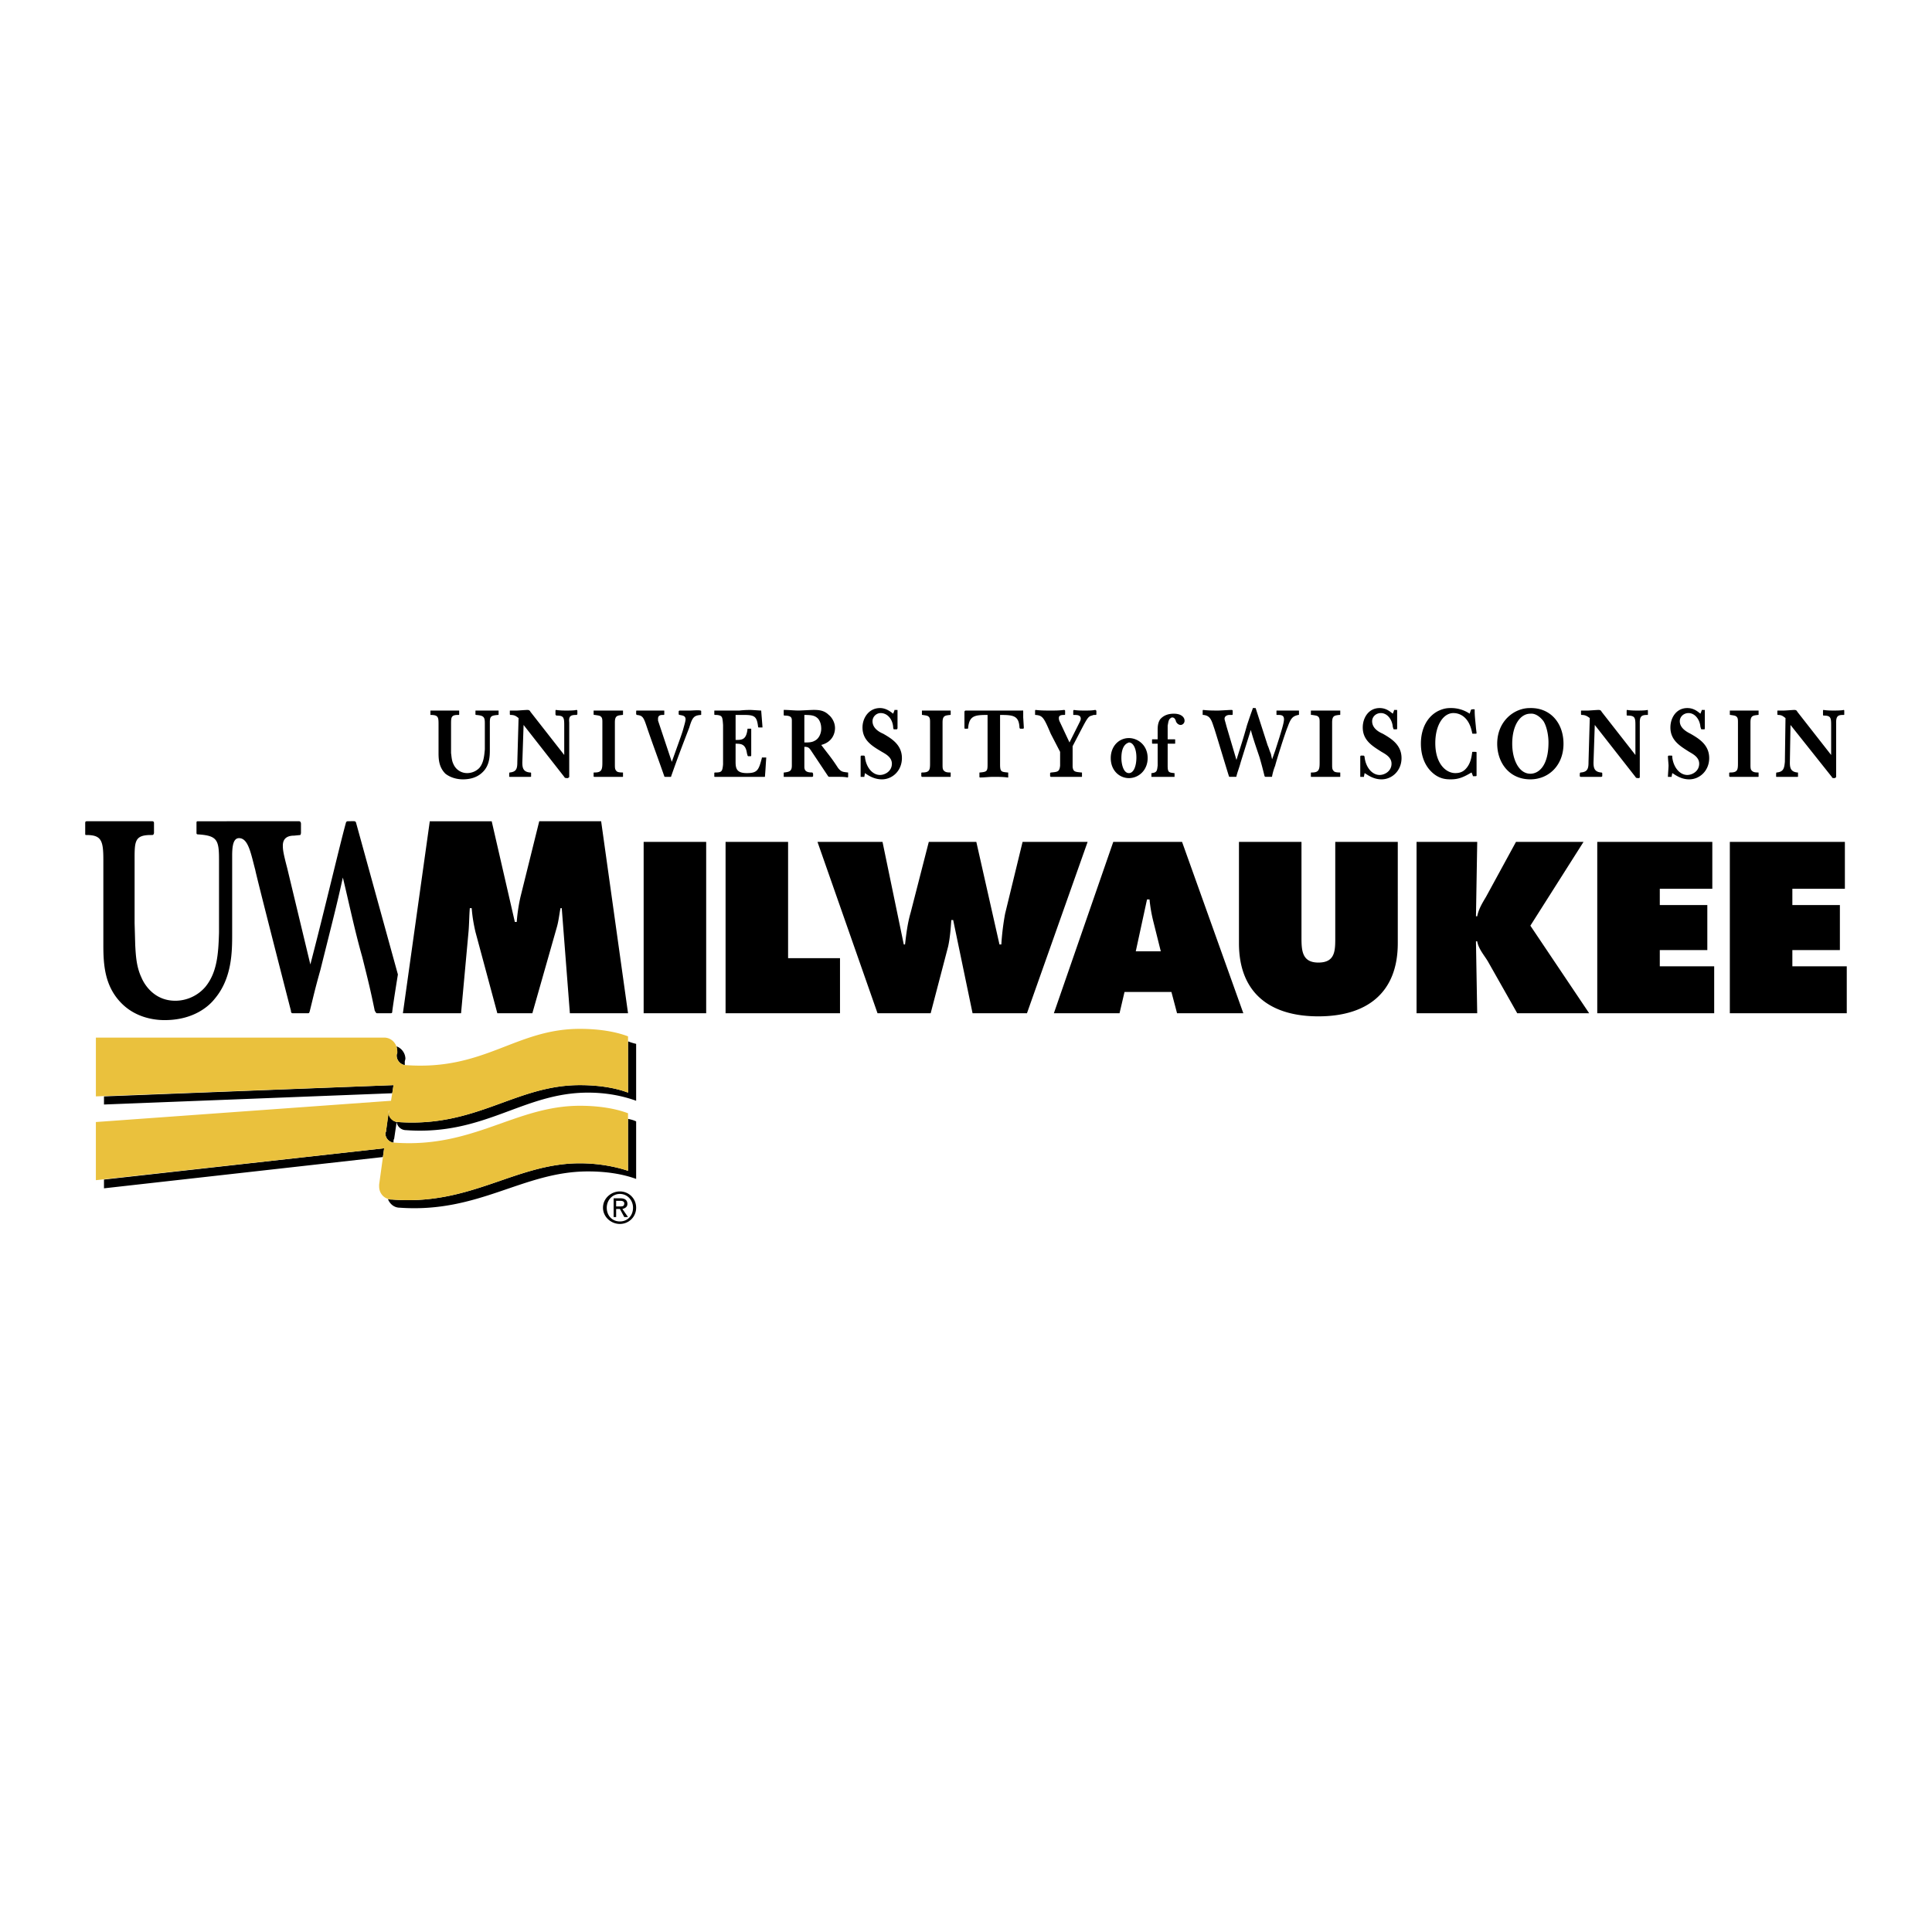 <svg xmlns="http://www.w3.org/2000/svg" width="2500" height="2500" viewBox="0 0 192.756 192.756"><g fill-rule="evenodd" clip-rule="evenodd"><path fill="#fff" d="M0 0h192.756v192.756H0V0z"/><path d="M61.846 122.113c.873 0 1.622-.686 1.622-1.621s-.749-1.623-1.622-1.623c-.874 0-1.685.688-1.685 1.623s.812 1.621 1.685 1.621zm-1.31-1.621c0-.748.562-1.373 1.311-1.373.749 0 1.31.625 1.31 1.373 0 .811-.562 1.373-1.31 1.373-.75 0-1.311-.562-1.311-1.373zm.936.125h.375l.437.811h.374l-.562-.811c.25-.062.5-.188.5-.5 0-.373-.25-.561-.686-.561h-.687v1.871h.25v-.81h-.001zm0-.25v-.561h.437c.187 0 .374.061.374.248 0 .312-.188.312-.437.312h-.374v.001zM40.197 101.09H46l.749-8.174c.062-.749.062-1.56.125-2.308h.187c.062.811.187 1.56.375 2.371l2.183 8.111h3.494l2.433-8.548c.187-.624.25-1.31.375-1.934h.125l.811 10.482h5.802l-2.683-19.154H53.8l-1.872 7.549a17.199 17.199 0 0 0-.374 2.496h-.188l-2.309-10.044H42.88l-2.683 19.153zM38.762 111.01v-.062l-.25 1.934c0 .062-.062.125-.062.188 0 .498.375.873.811.936v-.125c0-.063 0-.188.062-.25l.25-1.684c-.436-.127-.811-.502-.811-.937zM39.636 104.895v.188c-.062.062-.062.188-.062.25 0 .436.374.873.811.936v-.125-.25l.062-.25c0-.561-.374-1.061-.873-1.246 0 .184.062.309.062.497zM39.261 108.264l-28.886 1.123v.81l28.762-1.123.124-.81zM38.326 114.564l-27.951 3.12v.875l27.826-3.121.125-.874zM62.657 103.896v5.115c-1.31-.498-2.994-.748-4.804-.748-6.426 0-10.294 4.242-18.155 3.682h-.125a.945.945 0 0 0 .936.811c7.861.561 11.667-3.744 18.155-3.744 1.81 0 3.431.312 4.804.812v-5.678a5.745 5.745 0 0 1-.811-.25zM62.657 116.811c-1.31-.436-2.994-.748-4.804-.748-6.426 0-10.855 4.242-18.716 3.617-.187 0-.312 0-.437-.061.187.498.624.873 1.185.873 7.923.561 12.291-3.619 18.779-3.619 1.81 0 3.431.25 4.804.748v-5.738c-.25-.125-.499-.188-.812-.25v5.178h.001z"/><path d="M62.657 109.012c-1.31-.498-2.994-.748-4.804-.748-6.426 0-10.294 4.242-18.155 3.682a.96.96 0 0 1-.936-.936c0-.062 0-.188.062-.25l-.312 2.121c0 .062-.062.125-.062.188a.92.92 0 0 0 .936.936c7.861.561 12.041-3.682 18.467-3.682 1.81 0 3.494.25 4.804.748v5.74c-1.31-.436-2.994-.748-4.804-.748-6.426 0-10.855 4.242-18.716 3.617-.749 0-1.31-.561-1.31-1.309v-.188l.499-3.619-28.761 3.182v-5.801l29.447-2.121.25-1.561-29.696 1.123v-5.865h28.761c.749 0 1.31.625 1.31 1.373v.188c-.062.062-.062.188-.062.25a.96.96 0 0 0 .936.936c7.861.561 10.918-3.619 17.344-3.619 1.81 0 3.494.25 4.804.748v5.615h-.002z" fill="#eac13d"/><path d="M29.841 81.936c.125 0 .187.125.187.249v.937a.634.634 0 0 1-.062.187l-.624.062c-.562 0-1.123.188-1.123.999 0 .437.062.811.437 2.246l2.308 9.608c1.373-5.241 2.995-12.166 3.556-14.162.062-.125.125-.125.187-.125.562 0 .749-.062.811.125l4.18 15.16s-.437 2.684-.562 3.682c0 .188-.062.188-.25.188h-1.248c-.125 0-.125-.062-.249-.25-.437-2.121-.624-2.869-1.248-5.366-.749-2.62-1.373-5.615-1.934-7.923-.624 2.807-.811 3.494-2.246 9.234-.562 1.996-.687 2.619-1.061 4.117-.062.188-.062.188-.25.188h-1.435c-.125 0-.188-.062-.188-.25-.437-1.686-3.494-13.601-3.556-14.038-.437-1.622-.686-3.182-1.622-3.182-.562 0-.686.749-.686 1.747v7.798c0 1.747 0 4.43-1.747 6.489-.437.561-1.934 2.121-4.991 2.121-1.31 0-3.057-.375-4.367-1.746-1.622-1.686-1.747-3.807-1.747-5.741v-8.484c0-1.934-.188-2.496-1.685-2.496-.125 0-.125 0-.125-.187v-.937c0-.187 0-.249.187-.249h6.489c.062 0 .187 0 .187.187v.999c-.062.187-.062.187-.312.187-1.685 0-1.623.687-1.623 2.683v6.114l.062 2.184c.062 1.123.125 2.184.624 3.245.312.748 1.311 2.309 3.369 2.309a3.967 3.967 0 0 0 2.995-1.373c1.185-1.436 1.31-3.307 1.372-5.428v-7.299c0-1.934-.187-2.371-2.059-2.496-.188 0-.188-.062-.188-.187v-.936c0-.125 0-.187.125-.187.005-.003 9.8-.003 10.112-.003zM42.942 71.267v.062c.749 0 .811.188.811.874v2.932c0 .687.062 1.435.687 2.059.562.437 1.248.562 1.747.562 1.248 0 1.809-.562 1.997-.749.687-.687.687-1.622.687-2.246v-2.683c0-.624.125-.687.811-.749.062 0 .062 0 .062-.062v-.374h-2.246c-.062 0-.062 0-.062.062v.312c0 .062.062.062.062.062.749.062.874.188.874.812v2.62c-.062.686-.125 1.372-.562 1.872a1.705 1.705 0 0 1-1.186.499 1.475 1.475 0 0 1-1.373-.873c-.187-.375-.187-.687-.249-1.124v-2.87c0-.686 0-.936.686-.936.125 0 .125 0 .125-.062v-.312c0-.062 0-.062-.062-.062h-2.746c-.062 0-.062 0-.062.062v.312h-.001zM56.792 72.079c-.062-.624.125-.749.687-.749.062 0 .062 0 .125-.062v-.312c0-.062 0-.125-.125-.125-.125.062-.812.062-.998.062-.125 0-.624 0-.999-.062-.062 0-.062.062-.062.125v.312c0 .062.062.125.125.125.686 0 .749.188.749.936v2.995l-3.369-4.305c-.062-.125-.125-.188-.312-.188-.188 0-.936.062-1.061.062h-.624c-.062 0-.062 0-.062.062v.25c0 .062 0 .125.062.125.437 0 .562.125.811.312l-.125 4.367c0 .624-.062.999-.749 1.061-.062 0-.062.062-.062.374 0 .062 0 .062.062.062H52.862c.125 0 .125 0 .125-.062v-.312c0-.062-.062-.062-.125-.062-.686-.062-.749-.5-.749-.999l.125-3.743 4.055 5.178c.062.125.125.125.374.125.062-.062.125-.062.125-.125v-5.427zM62.158 77.132c0-.062 0-.062-.062-.062-.374 0-.562-.062-.624-.188-.125-.125-.125-.312-.125-.624v-4.18c0-.687.25-.687.748-.749.062 0 .062 0 .062-.062v-.374H59.225v.374c0 .062.062.062.125.062.375.062.499.062.624.188.125.125.125.312.125.562v3.993c0 .686-.062.999-.749.999-.125 0-.125 0-.125.062v.312c0 .062.062.062.062.062h2.808c.062 0 .062 0 .062-.062v-.313h.001zM65.652 71.891v-.187c0-.375.312-.375.499-.375.125 0 .125 0 .125-.125v-.25c0-.062 0-.062-.062-.062h-2.683c-.062 0-.062 0-.062.312 0 .062 0 .062.062.125.624.062.687.25 1.061 1.373.624 1.81.873 2.433 1.684 4.742 0 .062.063.062.125.062h.499c.062 0 .062 0 .062-.062.687-1.934.874-2.433 1.81-4.866.312-1.061.499-1.186 1.123-1.248.062 0 .062 0 .062-.062v-.312c0-.062-.062-.062-.062-.062-.187-.062-.873 0-1.061 0h-.998c-.062 0-.062 0-.125.062v.312c.062.062.062.062.125.062.25.062.562.062.562.437 0 .125-.062.375-.188.811-.125.499-.249.811-1.185 3.431l-1.373-4.118zM76.071 72.578v-.062c0-.062-.125-1.56-.125-1.622-.062 0-.936-.062-1.061-.062-.188 0-.624 0-1.123.062h-2.433c-.062 0-.062 0-.062.062v.312c0 .062.062.062.25.062.562.062.562.188.624.999v3.931c-.062.686-.125.811-.749.811-.062 0-.125 0-.125.062v.312c0 .062 0 .062.125.062h4.867c.062 0 .062 0 .062-.062.062-.749.062-.936.125-1.809v-.062h-.374c-.062 0-.062 0-.062.062-.312 1.185-.437 1.497-1.497 1.497-.999 0-1.123-.437-1.123-1.123V74.2c.437 0 .873 0 1.061.624.062.187.062.374.125.499 0 .062 0 .062.062.125h.25c.062 0 .062-.062.062-.125v-1.311-1.248c0-.062 0-.062-.062-.062h-.25c-.062 0-.062 0-.062.062-.125 1.061-.562 1.061-1.185 1.061V71.33h.873c1.061 0 1.248.188 1.373 1.186 0 .062.062.062.062.062h.372zM78.192 71.267c0 .062 0 .125.062.125.748 0 .748.25.748.562v4.43c0 .562-.249.624-.748.687-.062 0-.062 0-.062.062v.375H80.999c.062 0 .062 0 .125-.062v-.25c-.062-.126-.062-.126-.124-.126-.562 0-.749-.188-.749-.562v-1.997c.437 0 .499.125.749.499l1.622 2.433c.062.062.062.062.187.062h.749c.375 0 .687 0 .999.062.062 0 .062-.062.062-.125v-.312c0-.062 0-.062-.062-.062-.5-.062-.624-.062-.936-.437-.687-1.061-.936-1.31-1.685-2.308 1.186-.312 1.373-1.248 1.373-1.685 0-.624-.375-1.123-.624-1.311-.437-.437-.937-.499-1.498-.499-.25 0-1.31.062-1.498.062-.437 0-1.061-.062-1.435-.062-.062 0-.062 0-.062.062v.377zm2.058.063c.749 0 1.061.062 1.373.375.25.312.312.687.312.998 0 .5-.25.999-.624 1.186-.312.187-.624.187-1.061.187V71.33zM85.928 75.385l-.062.062v2.059h.374v-.062l.062-.312c.25.187.874.624 1.685.624 1.061 0 1.997-.874 1.997-2.121 0-1.31-.999-1.934-1.872-2.433-.437-.188-1.061-.562-1.061-1.248 0-.437.375-.811.811-.811.687 0 1.186.624 1.248 1.373 0 .187.062.25.062.25h.312s.062-.062.062-.125v-.874-.874c0-.062 0-.062-.062-.062h-.25v.062l-.125.312c-.312-.25-.749-.562-1.311-.562-1.123 0-1.747.999-1.747 1.934 0 1.31.998 1.872 1.934 2.433.437.25.998.562.998 1.185 0 .749-.686 1.123-1.186 1.123-.749 0-1.372-.749-1.497-1.747 0-.125-.062-.187-.125-.187h-.247v.001zM94.85 77.132c0-.062 0-.062-.062-.062-.375 0-.499-.062-.624-.188-.125-.125-.125-.312-.125-.624v-4.18c0-.687.25-.687.749-.749.062 0 .062 0 .062-.062v-.374h-2.869v.374c0 .062 0 .062.062.062.375.062.499.062.624.188.125.125.125.312.125.562v3.993c0 .686 0 .999-.749.999-.062 0-.125 0-.125.062v.312l.062.062H94.787c.062 0 .062 0 .062-.062v-.313h.001zM102.086 71.58v-.562c0-.062 0-.188-.125-.125H96.347c-.062 0-.125.062-.125.125v1.56c0 .062 0 .125.062.125h.249c.062 0 .062-.062.062-.125.125-1.186.687-1.248 1.935-1.248v4.929c0 .686-.062.749-.75.811-.062 0-.062 0-.062.062v.375s0 .062.062.062c.438 0 .873-.062 1.311-.062.5 0 .998 0 1.436.062h.062v-.437c0-.062 0-.062-.062-.062-.625-.062-.75-.062-.75-.811V71.33c1.311 0 1.873.062 1.936 1.248 0 .062.062.125.062.125h.311c.062 0 .062-.125.062-.125l-.062-.998zM107.078 71.267c0 .062 0 .062.062.062.311 0 .686 0 .686.375 0 .125-.062.25-.125.375l-.998 1.996-.936-1.996c-.062-.125-.125-.25-.125-.437 0-.25.188-.312.5-.312.062 0 .125 0 .125-.062v-.312c0-.062 0-.125-.125-.125-.438.062-.875.062-1.311.062-.5 0-.998 0-1.498-.062-.062 0-.062.062-.062.125v.312c0 .062 0 .062.062.062.688.062.811.25 1.498 1.872l.936 1.809v1.373c-.062.624-.25.624-.873.687-.062 0-.062 0-.125.062v.312l.062.062h3.057c.062 0 .062 0 .062-.062v-.312c0-.062 0-.062-.062-.062-.623-.062-.811-.062-.873-.562V74.45l.811-1.56c.625-1.186.748-1.435 1.123-1.498.125-.062.188-.062.312-.062.062 0 .125 0 .125-.062v-.312c0-.062-.062-.125-.125-.125-.312.062-.688.062-.998.062-.375 0-.75 0-1.123-.062l-.062.062v.374zM112.631 73.638c-.998 0-1.811.811-1.811 1.997 0 1.248.875 1.997 1.811 1.997.998 0 1.871-.812 1.871-1.997 0-1.31-.998-1.997-1.871-1.997zm0 .437c.436 0 .748.624.748 1.498 0 .811-.25 1.56-.748 1.56-.562 0-.75-.936-.75-1.497 0-1.374.625-1.499.75-1.561zM115.5 73.763h-.498c-.062 0-.062 0-.062.062v.312c0 .062.062.062.062.062h.498v2.184c-.062.499-.062.687-.561.749-.062 0-.062 0-.062.062v.312h2.308v-.312c0-.062 0-.062-.062-.062-.5-.062-.625-.062-.625-.749V74.2h.688c.061 0 .061 0 .061-.062v-.312c0-.062 0-.062-.061-.062h-.688v-1.373c.062-.25.062-.624.312-.749.062-.062.125-.062.125-.062.25 0 .311.187.373.312 0 .125.188.437.5.437a.416.416 0 0 0 .375-.437c0-.312-.312-.686-1.061-.686-.5 0-1 .125-1.373.562-.25.375-.25.811-.25 1.123v.872h.001zM126.793 75.198c-.125-.249-.188-.562-.312-.811l-1.186-3.682c0-.062 0-.062-.25-.062-.062 0-.062 0-.062.062-.248.687-.311.874-.561 1.623-.438 1.56-.5 1.684-1.061 3.494l-.998-3.369c-.125-.499-.188-.624-.188-.749 0-.25.25-.375.498-.375h.25c.062 0 .062-.062.062-.062v-.312c0-.062 0-.125-.125-.125-.188 0-1.123.062-1.311.062-.498 0-.998 0-1.496-.062-.062 0-.062.062-.062.125v.312c0 .062 0 .062.062.062.686.062.811.5 1.061 1.248.062.125 1.311 4.305 1.498 4.866 0 .062.061.062.123.062h.5c.125 0 .125 0 .125-.062.125-.499.25-.749.438-1.435.623-1.997.686-2.184.998-3.182.186.749.561 1.809.873 2.745.25.874.311 1.123.498 1.872.062.062.062.062.125.062h.5c.125 0 .125 0 .125-.062a5.77 5.77 0 0 1 .311-1.061c.062-.312.998-3.307 1.248-3.868.312-.873.5-1.061 1.061-1.186.062 0 .062 0 .062-.062v-.312c0-.062 0-.062-.062-.062h-2.121c-.062 0-.062 0-.062.062v.312c0 .062 0 .062.062.062.375 0 .688 0 .688.437 0 .375-.312 1.31-.438 1.747l-.438 1.373-.311.873-.124-.56zM133.717 77.132c0-.062 0-.062-.062-.062-.373 0-.561-.062-.623-.188-.125-.125-.125-.312-.125-.624v-4.18c0-.687.25-.687.686-.749.125 0 .125 0 .125-.062v-.374H130.787v.374c0 .062 0 .062.125.062.375.062.5.062.623.188.125.125.125.312.125.562v3.993c0 .686-.062.999-.748.999-.125 0-.125 0-.125.062v.312c0 .062 0 .062.062.062h2.807c.062 0 .062 0 .062-.062v-.313h-.001zM135.775 75.385l-.061.062v2.059h.373v-.062l.062-.312c.312.187.873.624 1.686.624 1.061 0 1.996-.874 1.996-2.121 0-1.31-.998-1.934-1.871-2.433-.438-.188-1.062-.562-1.062-1.248 0-.437.375-.811.875-.811.623 0 1.123.624 1.186 1.373.061.187.061.25.123.25h.25c.062 0 .062-.062.062-.125v-.874-.874c0-.062 0-.062-.062-.062h-.25v.062l-.123.312c-.312-.25-.688-.562-1.311-.562-1.123 0-1.686.999-1.686 1.934 0 1.31.998 1.872 1.873 2.433.436.25.998.562.998 1.185 0 .749-.688 1.123-1.186 1.123-.75 0-1.373-.749-1.498-1.747 0-.125-.062-.187-.125-.187h-.249v.001zM146.943 77.381c0 .062 0 .062.062.062.25 0 .312 0 .312-.062v-1.248-1.06c0-.062-.062-.062-.312-.062-.125 0-.125 0-.125.062-.062.374-.123 1.123-.686 1.684-.25.25-.562.375-.998.375-.936 0-1.996-.936-1.996-2.995 0-1.809.811-2.995 1.809-2.995.562 0 1.561.312 1.871 1.997 0 .062.062.062.062.062h.312s.062 0 .062-.062-.062-.499-.062-.562c-.062-.687-.125-1.123-.125-1.685 0-.125 0-.125-.062-.125-.25 0-.25 0-.311.062l-.127.375a3.314 3.314 0 0 0-1.871-.562c-.25 0-.686 0-1.309.312-1.062.562-1.686 1.747-1.686 3.244 0 .811.188 1.872.936 2.683.811.874 1.623.874 2.059.874.812 0 1.311-.25 2.059-.686l.126.312zM152.621 70.644c-1.561 0-3.244 1.31-3.244 3.556 0 1.872 1.186 3.556 3.307 3.556 1.809 0 3.307-1.373 3.307-3.556-.001-2.059-1.311-3.619-3.37-3.556zm.063.561c.623-.062 1.123.499 1.311.749.312.499.498 1.373.498 2.121 0 2.371-.998 3.12-1.809 3.12-1.123 0-1.809-1.373-1.809-2.995 0-1.872.811-2.995 1.809-2.995zM163.602 72.079c0-.624.188-.749.748-.749.062 0 .062 0 .062-.062v-.312c0-.062 0-.125-.062-.125-.125.062-.873.062-.998.062s-.686 0-.998-.062c-.062 0-.062.062-.062.125v.312c0 .062 0 .125.062.125.748 0 .811.188.811.936v2.995l-3.367-4.305c-.062-.125-.125-.188-.312-.188s-.936.062-1.061.062h-.625c-.062 0-.062 0-.062.062v.25c0 .062 0 .125.062.125.375 0 .562.125.812.312l-.125 4.367c0 .624-.062.999-.75 1.061-.123 0-.123.062-.123.374.061.062.061.062.123.062h1.998c.062 0 .062 0 .123-.062v-.312c-.061-.062-.061-.062-.123-.062-.688-.062-.75-.5-.75-.999l.125-3.743 4.055 5.178c.062.125.125.125.375.125.062-.062.062-.062.062-.125v-5.427zM166.471 75.385l-.062.062c0 .188.062.812.062.936 0 .187-.062.936-.062 1.123h.374v-.062l.062-.312c.312.187.873.624 1.686.624 1.059 0 1.996-.874 1.996-2.121 0-1.31-.998-1.934-1.873-2.433-.373-.188-1.061-.562-1.061-1.248 0-.437.375-.811.875-.811.623 0 1.121.624 1.184 1.373.062.187.062.25.125.25h.25c.062 0 .062-.062.062-.125v-.874-.874-.062h-.312v.062l-.125.312c-.311-.25-.686-.562-1.309-.562-1.123 0-1.686.999-1.686 1.934 0 1.31.998 1.872 1.873 2.433.436.25.998.562.998 1.185 0 .749-.688 1.123-1.186 1.123-.75 0-1.373-.749-1.498-1.747 0-.125 0-.187-.062-.187h-.311v.001zM175.455 77.132c0-.062 0-.062-.062-.062-.375 0-.498-.062-.623-.188s-.125-.312-.125-.624v-4.18c0-.687.25-.687.748-.749.062 0 .062 0 .062-.062v-.374H172.586v.374c0 .062 0 .062.062.062.373.062.498.062.623.188s.125.312.125.562v3.993c0 .686 0 .999-.748.999-.062 0-.125 0-.125.062v.312l.062.062h2.807c.062 0 .062 0 .062-.062v-.313h.001zM183.191 72.079c0-.624.188-.749.686-.749.125 0 .125 0 .125-.062v-.312c0-.062 0-.125-.062-.125-.186.062-.873.062-.998.062s-.686 0-.998-.062c-.062 0-.062.062-.062.125v.312c0 .062 0 .125.062.125.688 0 .75.188.75.936v2.995l-3.369-4.305c-.062-.125-.125-.188-.312-.188-.125 0-.873.062-1.061.062h-.562c-.062 0-.062 0-.062.062v.25c0 .062 0 .125.062.125.375 0 .5.125.75.312l-.062 4.367c-.062.624-.125.999-.811 1.061-.062 0-.062.062-.062.374 0 .062 0 .062.062.062h2.059c.062 0 .062 0 .062-.062v-.312c0-.062 0-.062-.062-.062-.688-.062-.75-.5-.75-.999l.062-3.743 4.117 5.178c.062.125.062.125.312.125.062-.062.125-.062.125-.125v-5.427h-.001zM64.217 101.09h6.239V83.995h-6.239v17.095zM72.39 101.09h11.417v-5.491h-5.179V83.995H72.39v17.095zM81.561 83.995l5.989 17.095h5.303l1.747-6.676c.187-.874.25-1.747.312-2.621h.187l1.934 9.297h5.428l6.051-17.095h-6.488l-1.746 7.175a25.508 25.508 0 0 0-.375 3.057h-.186l-2.309-10.231h-4.742l-1.809 7.05c-.312 1.061-.437 2.121-.562 3.182h-.125l-2.121-10.231h-6.488v-.002zM112.193 98.969h4.68l.561 2.121h6.613l-6.113-17.095h-6.863l-5.926 17.095h6.551l.497-2.121zm1.123-4.056l1.123-5.178h.25c.062.686.188 1.435.375 2.184l.748 2.995h-2.496v-.001zM133.219 83.995v9.545c0 1.31 0 2.495-1.686 2.495-1.621 0-1.684-1.185-1.684-2.495v-9.545h-6.238v10.107c0 4.99 3.119 7.299 7.922 7.299 4.805 0 7.924-2.309 7.924-7.299V83.995h-6.238zM141.328 101.09h6.053l-.125-7.175h.125c.125.749.686 1.373 1.061 1.996l2.932 5.179h7.176l-5.865-8.735 5.303-8.36h-6.738l-2.994 5.49c-.375.624-.748 1.248-.873 1.934h-.125l.125-7.424h-6.053v17.095h-.002zM159.359 101.09h11.666v-4.68h-5.427v-1.622h4.742v-4.492h-4.742v-1.622h5.24v-4.679h-11.479v17.095zM172.586 101.09h11.666v-4.68h-5.428v-1.622h4.742v-4.492h-4.742v-1.622h5.24v-4.679h-11.478v17.095z"/></g></svg>